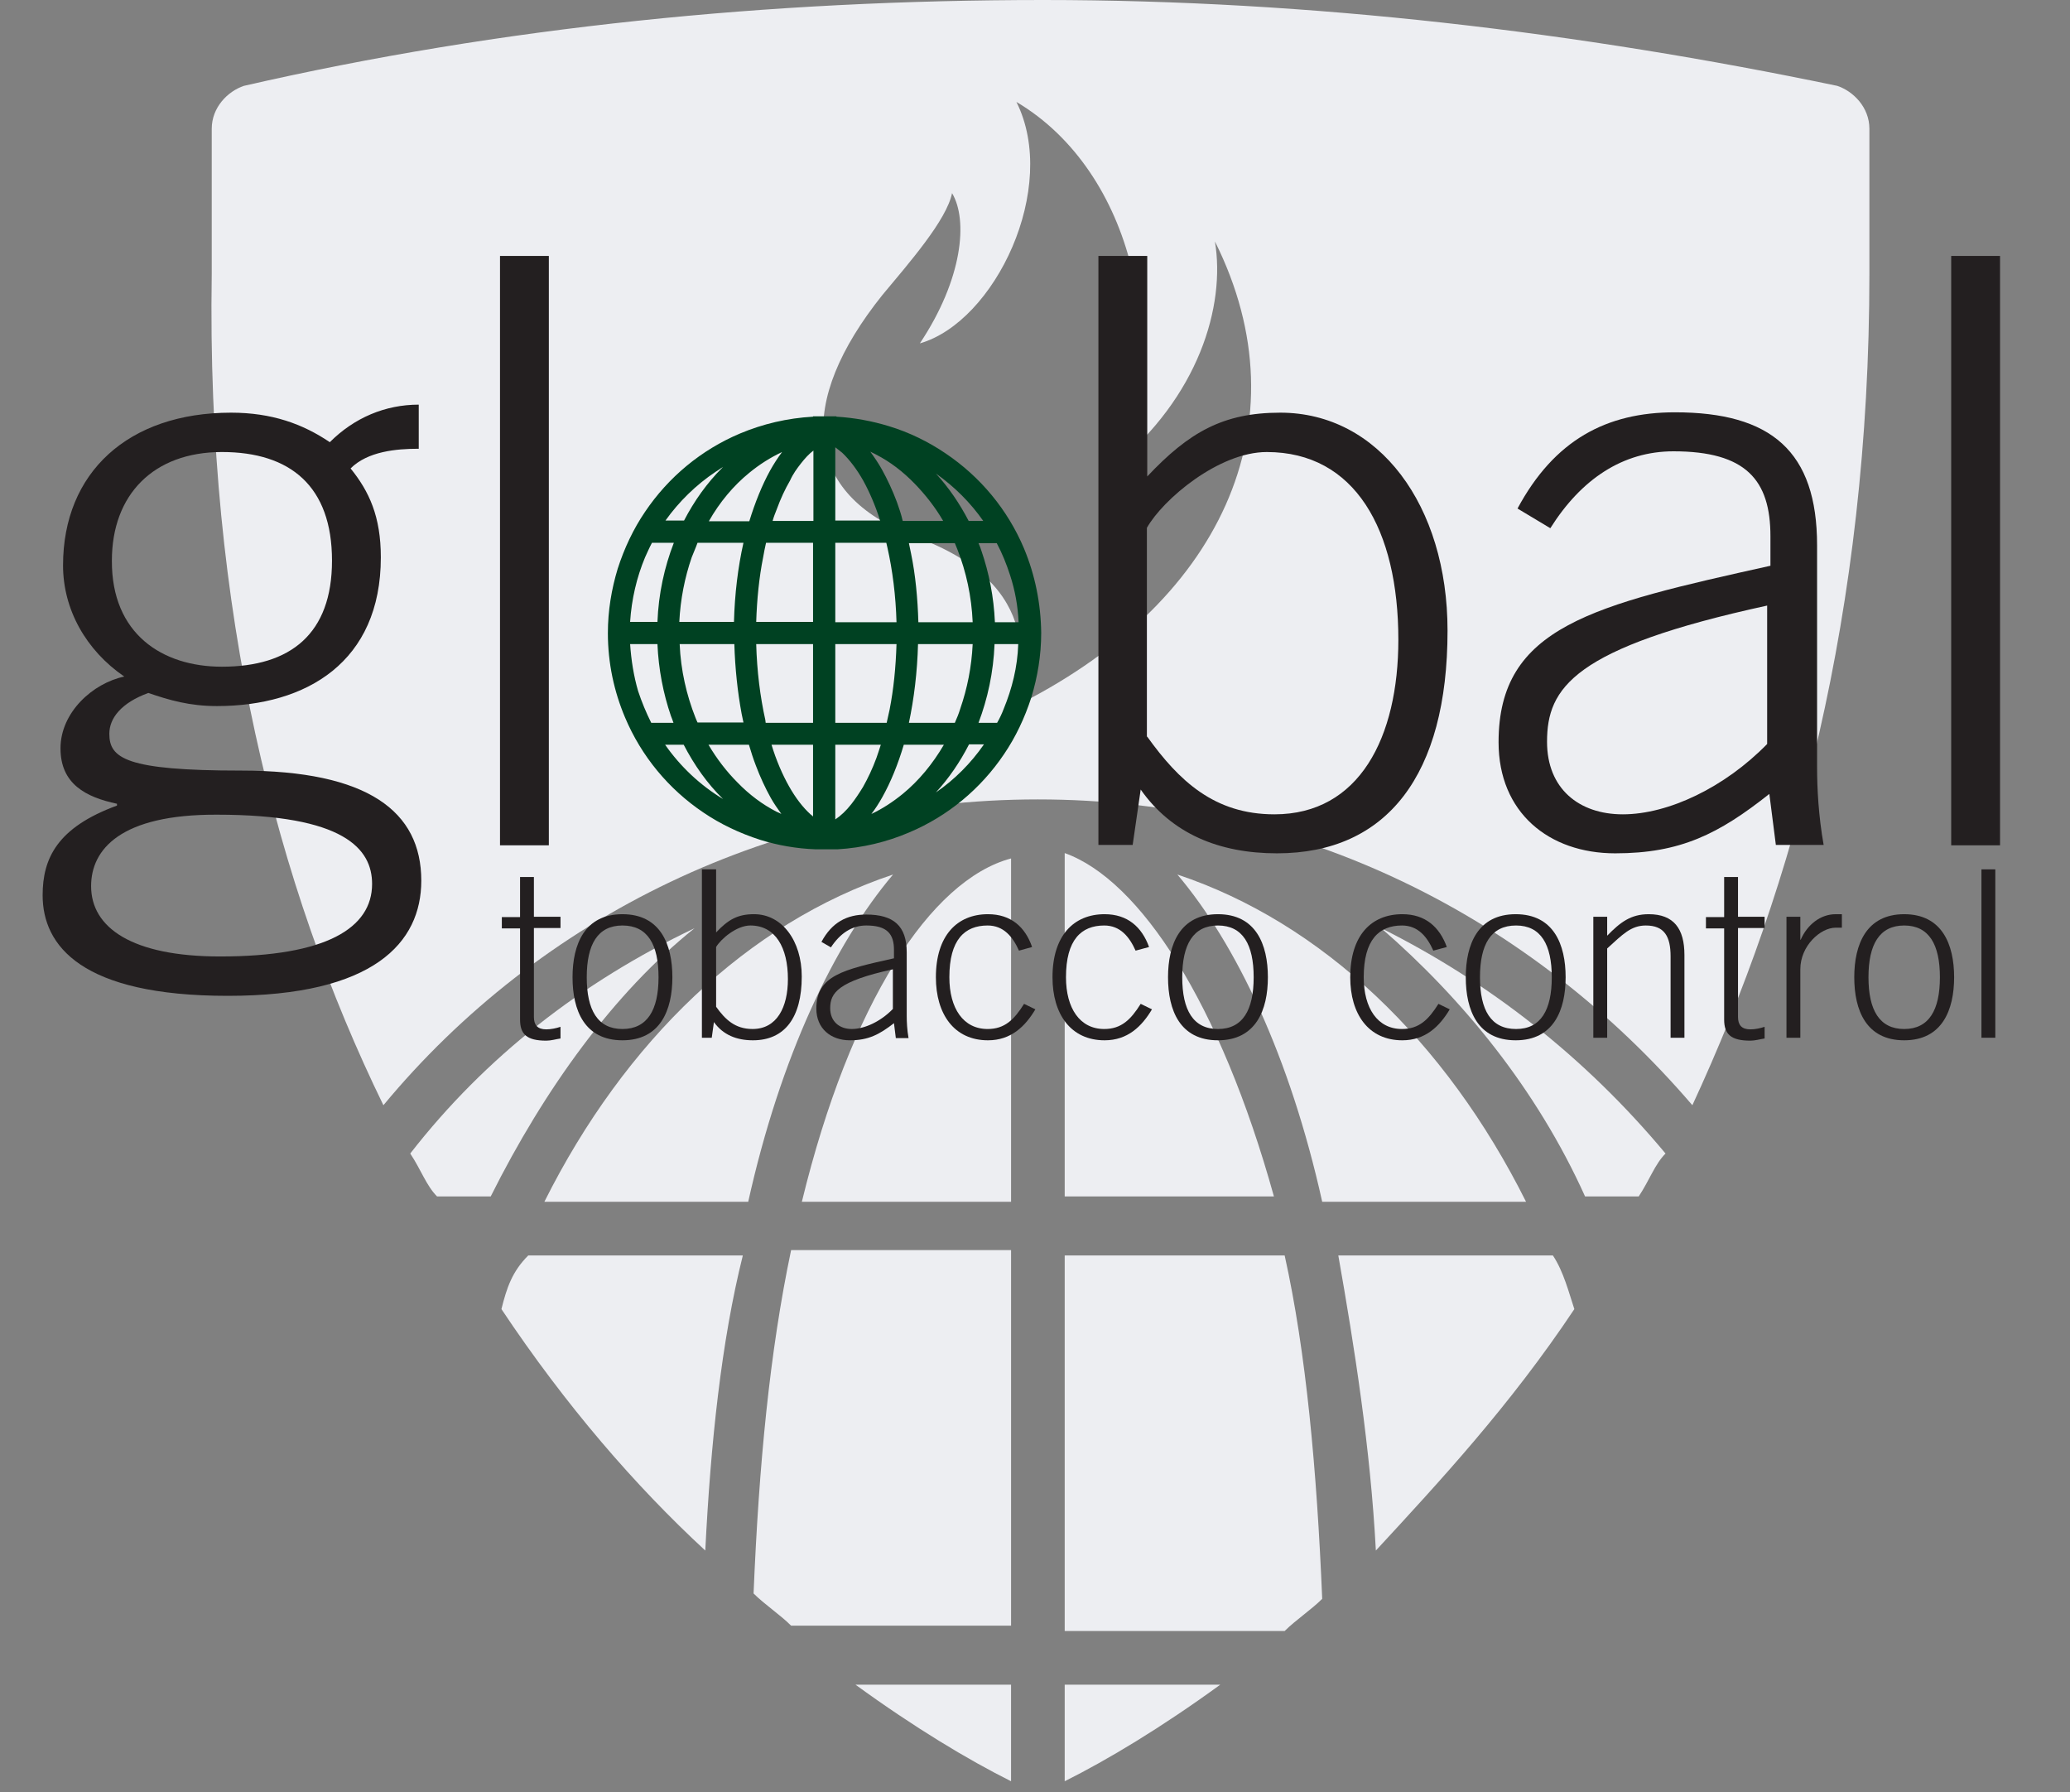 <svg width="186" height="161" viewBox="0 0 186 161" fill="none" xmlns="http://www.w3.org/2000/svg">
<rect x="0" y="0" width="186" height="161" fill="#808080" stroke="none"/>
<path d="M72.05 107.976H90.85V77.126C83.619 79.054 76.389 90.141 72.05 107.976Z" fill="#EDEEF2"/>
<path d="M48.913 107.976H67.231C70.123 94.962 74.943 84.839 80.245 78.572C67.231 82.911 56.144 93.515 48.913 107.976Z" fill="#EDEEF2"/>
<path d="M141.463 117.616C140.981 116.17 140.499 114.242 139.535 112.796H120.254C121.7 120.991 123.146 130.149 123.628 139.308C129.413 133.041 135.679 126.293 141.463 117.616Z" fill="#EDEEF2"/>
<path d="M76.87 151.359C82.172 155.216 86.992 158.108 90.849 160.036V151.359H76.87Z" fill="#EDEEF2"/>
<path d="M90.85 112.314H71.086C69.158 121.473 68.194 131.596 67.712 143.165C68.676 144.129 70.122 145.093 71.086 146.057H90.85V112.314Z" fill="#EDEEF2"/>
<path d="M45.056 117.616C50.84 126.293 57.107 133.523 63.373 139.308C63.855 129.667 64.819 120.508 66.747 112.796H47.466C46.02 114.242 45.538 115.688 45.056 117.616Z" fill="#EDEEF2"/>
<path d="M36.863 103.638C37.827 105.084 38.309 106.53 39.273 107.494H44.093C48.914 97.854 55.18 89.177 62.411 83.393C52.288 88.213 43.611 94.962 36.863 103.638Z" fill="#EDEEF2"/>
<path d="M95.669 160.036C99.526 158.108 104.346 155.216 109.648 151.359H95.669V160.036Z" fill="#EDEEF2"/>
<path d="M95.669 146.538H115.433C116.397 145.574 117.843 144.61 118.807 143.646C118.325 132.077 117.361 121.473 115.433 112.796H95.669V146.538Z" fill="#EDEEF2"/>
<path d="M34.451 99.299C48.43 82.428 69.64 71.823 93.26 71.823C116.879 71.823 137.607 82.428 152.068 99.299C161.227 79.536 167.975 54.952 167.975 24.584V11.569C167.975 9.641 166.529 8.195 165.083 7.713C141.945 2.892 117.843 0 93.742 0C69.158 0 45.056 2.41 21.918 7.713C20.472 8.195 19.026 9.641 19.026 11.569V24.584C18.544 54.952 24.81 79.536 34.451 99.299ZM79.281 26.512C81.691 23.62 85.065 19.764 85.547 17.353C86.993 19.764 86.511 25.066 82.655 30.85C89.403 28.922 95.188 16.871 91.331 9.159C101.936 15.425 105.31 31.332 100.008 41.937C107.721 35.671 110.131 27.476 109.167 21.692C117.361 38.081 109.649 54.47 90.849 63.629C91.813 60.737 94.224 52.542 82.173 48.204C72.05 44.347 71.568 36.153 79.281 26.512Z" fill="#EDEEF2"/>
<path d="M105.793 78.572C111.095 84.839 115.916 94.962 118.808 107.976H137.125C129.895 93.515 118.808 82.911 105.793 78.572Z" fill="#EDEEF2"/>
<path d="M124.108 83.393C131.339 89.659 138.087 97.854 142.426 107.494H147.246C148.21 106.048 148.692 104.602 149.656 103.638C142.426 94.962 133.749 88.213 124.108 83.393Z" fill="#EDEEF2"/>
<path d="M95.669 76.644V107.494H114.469C109.648 90.141 102.418 79.054 95.669 76.644Z" fill="#EDEEF2"/>
<path d="M46.73 82.364V78.795H47.974V82.364H50.364V83.379H47.974V91.37C47.974 92.09 48.301 92.483 49.087 92.483C49.513 92.483 49.971 92.385 50.364 92.254V93.302C49.939 93.367 49.513 93.498 49.087 93.498C47.319 93.498 46.73 92.909 46.73 91.599V83.412H45.092V82.397H46.73V82.364Z" fill="#231F20"/>
<path d="M60.417 87.801C60.417 90.748 59.337 93.466 55.931 93.466C52.526 93.466 51.445 90.781 51.445 87.801C51.445 84.854 52.526 82.136 55.931 82.136C59.337 82.136 60.417 84.854 60.417 87.801ZM52.722 87.801C52.722 90.748 53.704 92.451 55.931 92.451C58.158 92.451 59.173 90.748 59.173 87.801C59.173 84.854 58.191 83.151 55.931 83.151C53.704 83.151 52.722 84.854 52.722 87.801Z" fill="#231F20"/>
<path d="M63.103 78.107H64.347V83.773C65.428 82.626 66.279 82.135 67.753 82.135C70.274 82.135 72.042 84.526 72.042 87.735C72.042 91.435 70.503 93.466 67.654 93.466C66.181 93.466 64.969 92.974 64.15 91.828L63.954 93.236H63.07V78.107H63.103ZM64.347 90.453C65.166 91.599 66.05 92.45 67.622 92.45C69.816 92.45 70.798 90.486 70.798 87.964C70.798 85.148 69.685 83.15 67.425 83.15C66.181 83.15 64.773 84.362 64.347 85.082V90.453Z" fill="#231F20"/>
<path d="M80.491 93.236L80.328 91.927C79.018 92.942 78.035 93.466 76.365 93.466C74.662 93.466 73.353 92.418 73.353 90.617C73.353 87.637 75.776 87.113 80.328 86.098V85.344C80.328 83.903 79.705 83.15 77.839 83.15C76.529 83.15 75.481 83.871 74.662 85.115L73.811 84.624C74.761 82.856 76.103 82.168 77.839 82.168C80.295 82.168 81.474 83.183 81.474 85.574V91.272C81.474 91.828 81.506 92.516 81.637 93.269H80.491V93.236ZM80.262 87.08C75.285 88.161 74.597 89.209 74.597 90.584C74.597 91.763 75.416 92.45 76.529 92.45C77.708 92.45 79.149 91.763 80.229 90.649V87.08H80.262Z" fill="#231F20"/>
<path d="M91.56 85.41C91.003 84.166 90.185 83.151 88.744 83.151C86.681 83.151 85.305 84.428 85.305 87.801C85.305 90.584 86.55 92.451 88.744 92.451C90.283 92.451 91.134 91.6 92.018 90.191L93.034 90.683C92.117 92.222 90.84 93.466 88.776 93.466C85.731 93.466 84.094 91.108 84.094 87.801C84.094 84.068 85.993 82.136 88.776 82.136C90.84 82.136 92.117 83.282 92.739 85.083L91.56 85.41Z" fill="#231F20"/>
<path d="M102.039 85.41C101.482 84.166 100.663 83.151 99.222 83.151C97.159 83.151 95.784 84.428 95.784 87.801C95.784 90.584 97.028 92.451 99.222 92.451C100.761 92.451 101.613 91.6 102.497 90.191L103.512 90.683C102.595 92.222 101.318 93.466 99.255 93.466C96.21 93.466 94.572 91.108 94.572 87.801C94.572 84.068 96.472 82.136 99.255 82.136C101.318 82.136 102.595 83.282 103.25 85.083L102.039 85.41Z" fill="#231F20"/>
<path d="M113.926 87.801C113.926 90.748 112.845 93.466 109.439 93.466C106.034 93.466 104.953 90.781 104.953 87.801C104.953 84.854 106.034 82.136 109.439 82.136C112.845 82.136 113.926 84.854 113.926 87.801ZM106.23 87.801C106.23 90.748 107.213 92.451 109.439 92.451C111.666 92.451 112.649 90.748 112.649 87.801C112.649 84.854 111.666 83.151 109.439 83.151C107.213 83.151 106.23 84.854 106.23 87.801Z" fill="#231F20"/>
<path d="M128.792 85.41C128.236 84.166 127.417 83.151 125.976 83.151C123.913 83.151 122.538 84.428 122.538 87.801C122.538 90.584 123.782 92.451 125.976 92.451C127.515 92.451 128.367 91.6 129.251 90.191L130.266 90.683C129.349 92.222 128.072 93.466 126.009 93.466C122.963 93.466 121.326 91.108 121.326 87.801C121.326 84.068 123.193 82.136 126.009 82.136C128.072 82.136 129.349 83.282 130.004 85.083L128.792 85.41Z" fill="#231F20"/>
<path d="M140.68 87.801C140.68 90.748 139.599 93.466 136.193 93.466C132.788 93.466 131.707 90.781 131.707 87.801C131.707 84.854 132.788 82.136 136.193 82.136C139.599 82.136 140.68 84.854 140.68 87.801ZM132.984 87.801C132.984 90.748 133.967 92.451 136.226 92.451C138.453 92.451 139.435 90.748 139.435 87.801C139.435 84.854 138.453 83.151 136.226 83.151C133.967 83.151 132.984 84.854 132.984 87.801Z" fill="#231F20"/>
<path d="M143.168 93.237V82.365H144.413V84.068C145.592 82.856 146.541 82.136 148.146 82.136C150.405 82.136 151.355 83.446 151.355 85.803V93.237H150.111V85.934C150.111 84.133 149.554 83.151 147.884 83.151C146.541 83.151 145.788 83.97 144.413 85.214V93.237H143.168Z" fill="#231F20"/>
<path d="M154.924 82.364V78.795H156.169V82.364H158.559V83.379H156.169V91.37C156.169 92.09 156.496 92.483 157.282 92.483C157.708 92.483 158.166 92.385 158.559 92.254V93.302C158.134 93.367 157.708 93.498 157.282 93.498C155.514 93.498 154.924 92.909 154.924 91.599V83.412H153.287V82.397H154.924V82.364Z" fill="#231F20"/>
<path d="M160.524 93.237V82.365H161.769V84.428H161.802C162.391 83.085 163.57 82.136 164.945 82.136H165.502V83.347H164.945C163.57 83.347 161.769 84.985 161.769 87.081V93.237H160.524Z" fill="#231F20"/>
<path d="M175.588 87.801C175.588 90.748 174.507 93.466 171.102 93.466C167.696 93.466 166.615 90.781 166.615 87.801C166.615 84.854 167.696 82.136 171.102 82.136C174.507 82.136 175.588 84.854 175.588 87.801ZM167.892 87.801C167.892 90.748 168.875 92.451 171.102 92.451C173.328 92.451 174.311 90.748 174.311 87.801C174.311 84.854 173.328 83.151 171.102 83.151C168.875 83.151 167.892 84.854 167.892 87.801Z" fill="#231F20"/>
<path d="M178.043 78.107H179.288V93.236H178.043V78.107Z" fill="#231F20"/>
<path d="M37.593 40.318C35.628 40.318 33.041 40.547 31.502 42.086C33.172 44.149 34.22 46.409 34.22 50.076C34.22 59.475 27.54 63.437 19.484 63.437C17.061 63.437 15.227 62.913 13.328 62.258C10.904 63.142 9.824 64.518 9.824 65.926C9.824 68.12 11.297 69.233 21.645 69.233C33.074 69.233 37.855 72.901 37.855 79.123C37.855 84.689 33.598 89.471 20.466 89.471C7.335 89.471 3.831 84.984 3.831 80.432C3.831 77.125 5.141 74.342 10.511 72.377V72.213C7.728 71.624 5.436 70.445 5.436 67.236C5.436 63.994 8.35 61.374 11.166 60.785C7.728 58.427 5.665 54.759 5.665 50.797C5.665 42.446 11.527 37.076 20.761 37.076C24.429 37.076 27.212 38.091 29.635 39.728C31.829 37.534 34.613 36.355 37.626 36.355V40.318H37.593ZM8.186 79.614C8.186 83.347 11.854 85.934 19.779 85.934C29.308 85.934 33.434 83.38 33.434 79.417C33.434 76.274 30.945 73.195 19.484 73.195C10.839 73.163 8.186 76.306 8.186 79.614ZM19.942 59.9C26.099 59.9 29.832 56.953 29.832 50.371C29.832 43.691 26.099 40.612 19.942 40.612C13.786 40.612 10.053 44.444 10.053 50.371C10.02 56.953 14.572 59.9 19.942 59.9Z" fill="#231F20"/>
<path d="M44.928 22.995H49.316V75.946H44.928V22.995Z" fill="#231F20"/>
<path d="M98.698 22.995H103.086V42.807C106.819 38.844 109.898 37.076 115.039 37.076C123.913 37.076 130.069 45.427 130.069 56.659C130.069 69.626 124.634 76.667 114.744 76.667C109.537 76.667 105.28 74.898 102.497 70.936L101.776 75.914H98.698V22.995ZM103.086 66.188C105.935 70.15 109.112 73.163 114.515 73.163C122.145 73.163 125.649 66.253 125.649 57.477C125.649 47.588 121.752 40.613 113.827 40.613C109.505 40.613 104.494 44.87 103.054 47.424V66.188H103.086Z" fill="#231F20"/>
<path d="M159.574 75.947L158.985 71.33C154.433 74.932 150.994 76.667 145.133 76.667C139.173 76.667 134.654 73 134.654 66.68C134.654 56.266 143.168 54.367 159.083 50.83V48.178C159.083 43.135 156.889 40.548 150.372 40.548C145.82 40.548 142.087 43.037 139.304 47.457L136.357 45.689C139.664 39.533 144.347 37.044 150.503 37.044C159.148 37.044 163.274 40.548 163.274 48.996V68.939C163.274 70.838 163.405 73.327 163.864 75.914H159.574V75.947ZM158.821 54.4C141.367 58.198 139.009 61.8 139.009 66.647C139.009 70.838 141.858 73.163 145.82 73.163C149.914 73.163 154.989 70.74 158.788 66.843V54.4H158.821Z" fill="#231F20"/>
<path d="M175.325 22.995H179.713V75.946H175.325V22.995Z" fill="#231F20"/>
<path d="M92.018 49.29C90.544 45.786 88.088 42.839 84.977 40.743C83.438 39.696 81.703 38.844 79.869 38.288C78.362 37.829 76.791 37.534 75.153 37.436V37.403H75.055H74.335C74.236 37.403 74.171 37.403 74.073 37.403C73.974 37.403 73.876 37.403 73.778 37.403H73.057V37.436C70.732 37.567 68.538 38.091 66.508 38.942C63.004 40.416 60.057 42.872 57.961 45.983C56.913 47.522 56.095 49.258 55.505 51.091C54.949 52.925 54.621 54.857 54.621 56.888C54.621 59.573 55.178 62.127 56.16 64.452C57.634 67.956 60.09 70.903 63.201 72.999C64.74 74.047 66.475 74.865 68.309 75.455C69.881 75.946 71.551 76.241 73.287 76.306C73.352 76.306 73.45 76.306 73.516 76.306C73.712 76.306 73.909 76.306 74.105 76.306C74.367 76.306 74.629 76.306 74.891 76.306C75.022 76.306 75.121 76.306 75.251 76.306C77.511 76.175 79.672 75.651 81.67 74.8C85.174 73.326 88.121 70.87 90.217 67.759C91.265 66.22 92.083 64.485 92.673 62.651C93.229 60.817 93.557 58.885 93.557 56.855C93.524 54.202 93 51.648 92.018 49.29ZM91.526 55.905H89.398C89.3 53.646 88.874 51.484 88.186 49.487C88.121 49.258 88.023 49.028 87.924 48.799H89.562C90.053 49.716 90.446 50.699 90.773 51.714C91.199 53.023 91.461 54.432 91.526 55.905ZM85.796 64.943H81.67C82.128 62.782 82.423 60.391 82.489 57.87H87.4C87.302 59.933 86.909 61.865 86.287 63.666C86.156 64.092 85.992 64.517 85.796 64.943ZM62.48 64.452C61.694 62.455 61.17 60.228 61.072 57.87H65.984C66.05 60.064 66.279 62.193 66.639 64.125C66.705 64.386 66.737 64.648 66.803 64.91H62.677C62.611 64.779 62.546 64.616 62.48 64.452ZM62.677 48.766H66.803C66.312 50.96 66.017 53.351 65.951 55.872H61.039C61.138 53.842 61.531 51.877 62.153 50.076C62.316 49.651 62.513 49.225 62.677 48.766ZM79.738 49.192C80.196 51.222 80.491 53.515 80.556 55.905H75.055V48.766H79.639C79.672 48.897 79.705 49.028 79.738 49.192ZM79.672 64.943H75.055V57.87H80.556C80.491 59.966 80.294 61.931 79.934 63.764C79.836 64.157 79.77 64.55 79.672 64.943ZM68.768 64.681C68.309 62.618 68.014 60.293 67.949 57.87H73.057V64.943H68.8C68.8 64.845 68.768 64.779 68.768 64.681ZM68.833 48.766H73.057V55.872H67.949C68.014 53.842 68.211 51.877 68.571 50.076C68.637 49.651 68.735 49.225 68.833 48.766ZM71.977 41.628C72.337 41.169 72.697 40.776 73.09 40.481V46.802H69.423C69.521 46.441 69.652 46.114 69.783 45.786C70.143 44.804 70.536 43.953 70.994 43.167C71.256 42.577 71.617 42.086 71.977 41.628ZM73.057 66.908V73.359C72.992 73.294 72.927 73.228 72.828 73.163C72.141 72.54 71.486 71.689 70.896 70.641C70.307 69.593 69.75 68.316 69.324 66.908H73.057ZM76.496 72.246C76.037 72.835 75.546 73.294 75.055 73.621V66.908H79.148C79.017 67.301 78.886 67.727 78.755 68.087C78.395 69.069 77.969 69.954 77.544 70.707C77.183 71.296 76.856 71.787 76.496 72.246ZM75.055 46.802V40.187C75.251 40.35 75.481 40.514 75.677 40.678C76.332 41.3 76.987 42.152 77.576 43.2C78.133 44.215 78.657 45.426 79.083 46.769H75.055V46.802ZM80.589 45.099C80.196 44.051 79.738 43.069 79.246 42.184C78.919 41.595 78.559 41.071 78.199 40.58C78.362 40.678 78.559 40.743 78.723 40.842C80 41.497 81.146 42.381 82.194 43.461C83.143 44.444 84.028 45.557 84.748 46.802H81.113C80.982 46.212 80.786 45.656 80.589 45.099ZM67.327 42.479C68.244 41.726 69.226 41.104 70.274 40.612C69.881 41.136 69.521 41.693 69.193 42.283C68.473 43.592 67.851 45.132 67.327 46.834H63.692C64.674 45.099 65.919 43.625 67.327 42.479ZM67.294 66.908C67.49 67.563 67.687 68.185 67.916 68.775C68.309 69.823 68.768 70.805 69.259 71.689C69.554 72.213 69.881 72.671 70.209 73.13C70.078 73.064 69.947 72.999 69.783 72.933C68.506 72.278 67.327 71.394 66.279 70.314C65.296 69.331 64.412 68.185 63.659 66.908H67.294ZM81.113 71.329C80.229 72.049 79.279 72.671 78.297 73.13C78.657 72.671 78.985 72.147 79.279 71.624C80.032 70.281 80.687 68.676 81.211 66.908H84.814C83.798 68.644 82.554 70.15 81.113 71.329ZM82.521 55.905C82.456 53.744 82.259 51.648 81.866 49.749C81.801 49.421 81.735 49.127 81.67 48.799H85.796C85.861 48.996 85.96 49.159 86.025 49.356C86.811 51.353 87.302 53.58 87.4 55.905H82.521ZM88.35 46.802H87.04C86.222 45.23 85.239 43.789 84.093 42.544C85.763 43.723 87.204 45.164 88.35 46.802ZM64.314 42.381C64.543 42.25 64.74 42.086 64.969 41.955L64.871 42.053C63.528 43.396 62.382 45.001 61.465 46.769H59.795C61.007 45.066 62.546 43.56 64.314 42.381ZM57.961 50.076C58.158 49.651 58.354 49.192 58.583 48.766H60.548C59.697 50.96 59.173 53.351 59.075 55.872H56.619C56.75 53.842 57.208 51.877 57.961 50.076ZM56.619 57.87H59.075C59.173 60.13 59.599 62.324 60.286 64.321C60.352 64.517 60.45 64.714 60.516 64.943H58.518C58.059 64.026 57.666 63.077 57.339 62.094C56.946 60.752 56.717 59.311 56.619 57.87ZM59.762 66.908H61.432C62.382 68.742 63.561 70.412 64.969 71.787C62.906 70.543 61.138 68.873 59.762 66.908ZM84.093 71.198C85.239 69.954 86.254 68.48 87.073 66.875H88.416C87.237 68.578 85.763 70.052 84.093 71.198ZM90.184 63.699C90.02 64.125 89.824 64.55 89.594 64.943H87.924C88.743 62.782 89.267 60.391 89.365 57.87H91.494C91.428 59.933 90.937 61.865 90.184 63.699Z" fill="#004122"/>
</svg>
